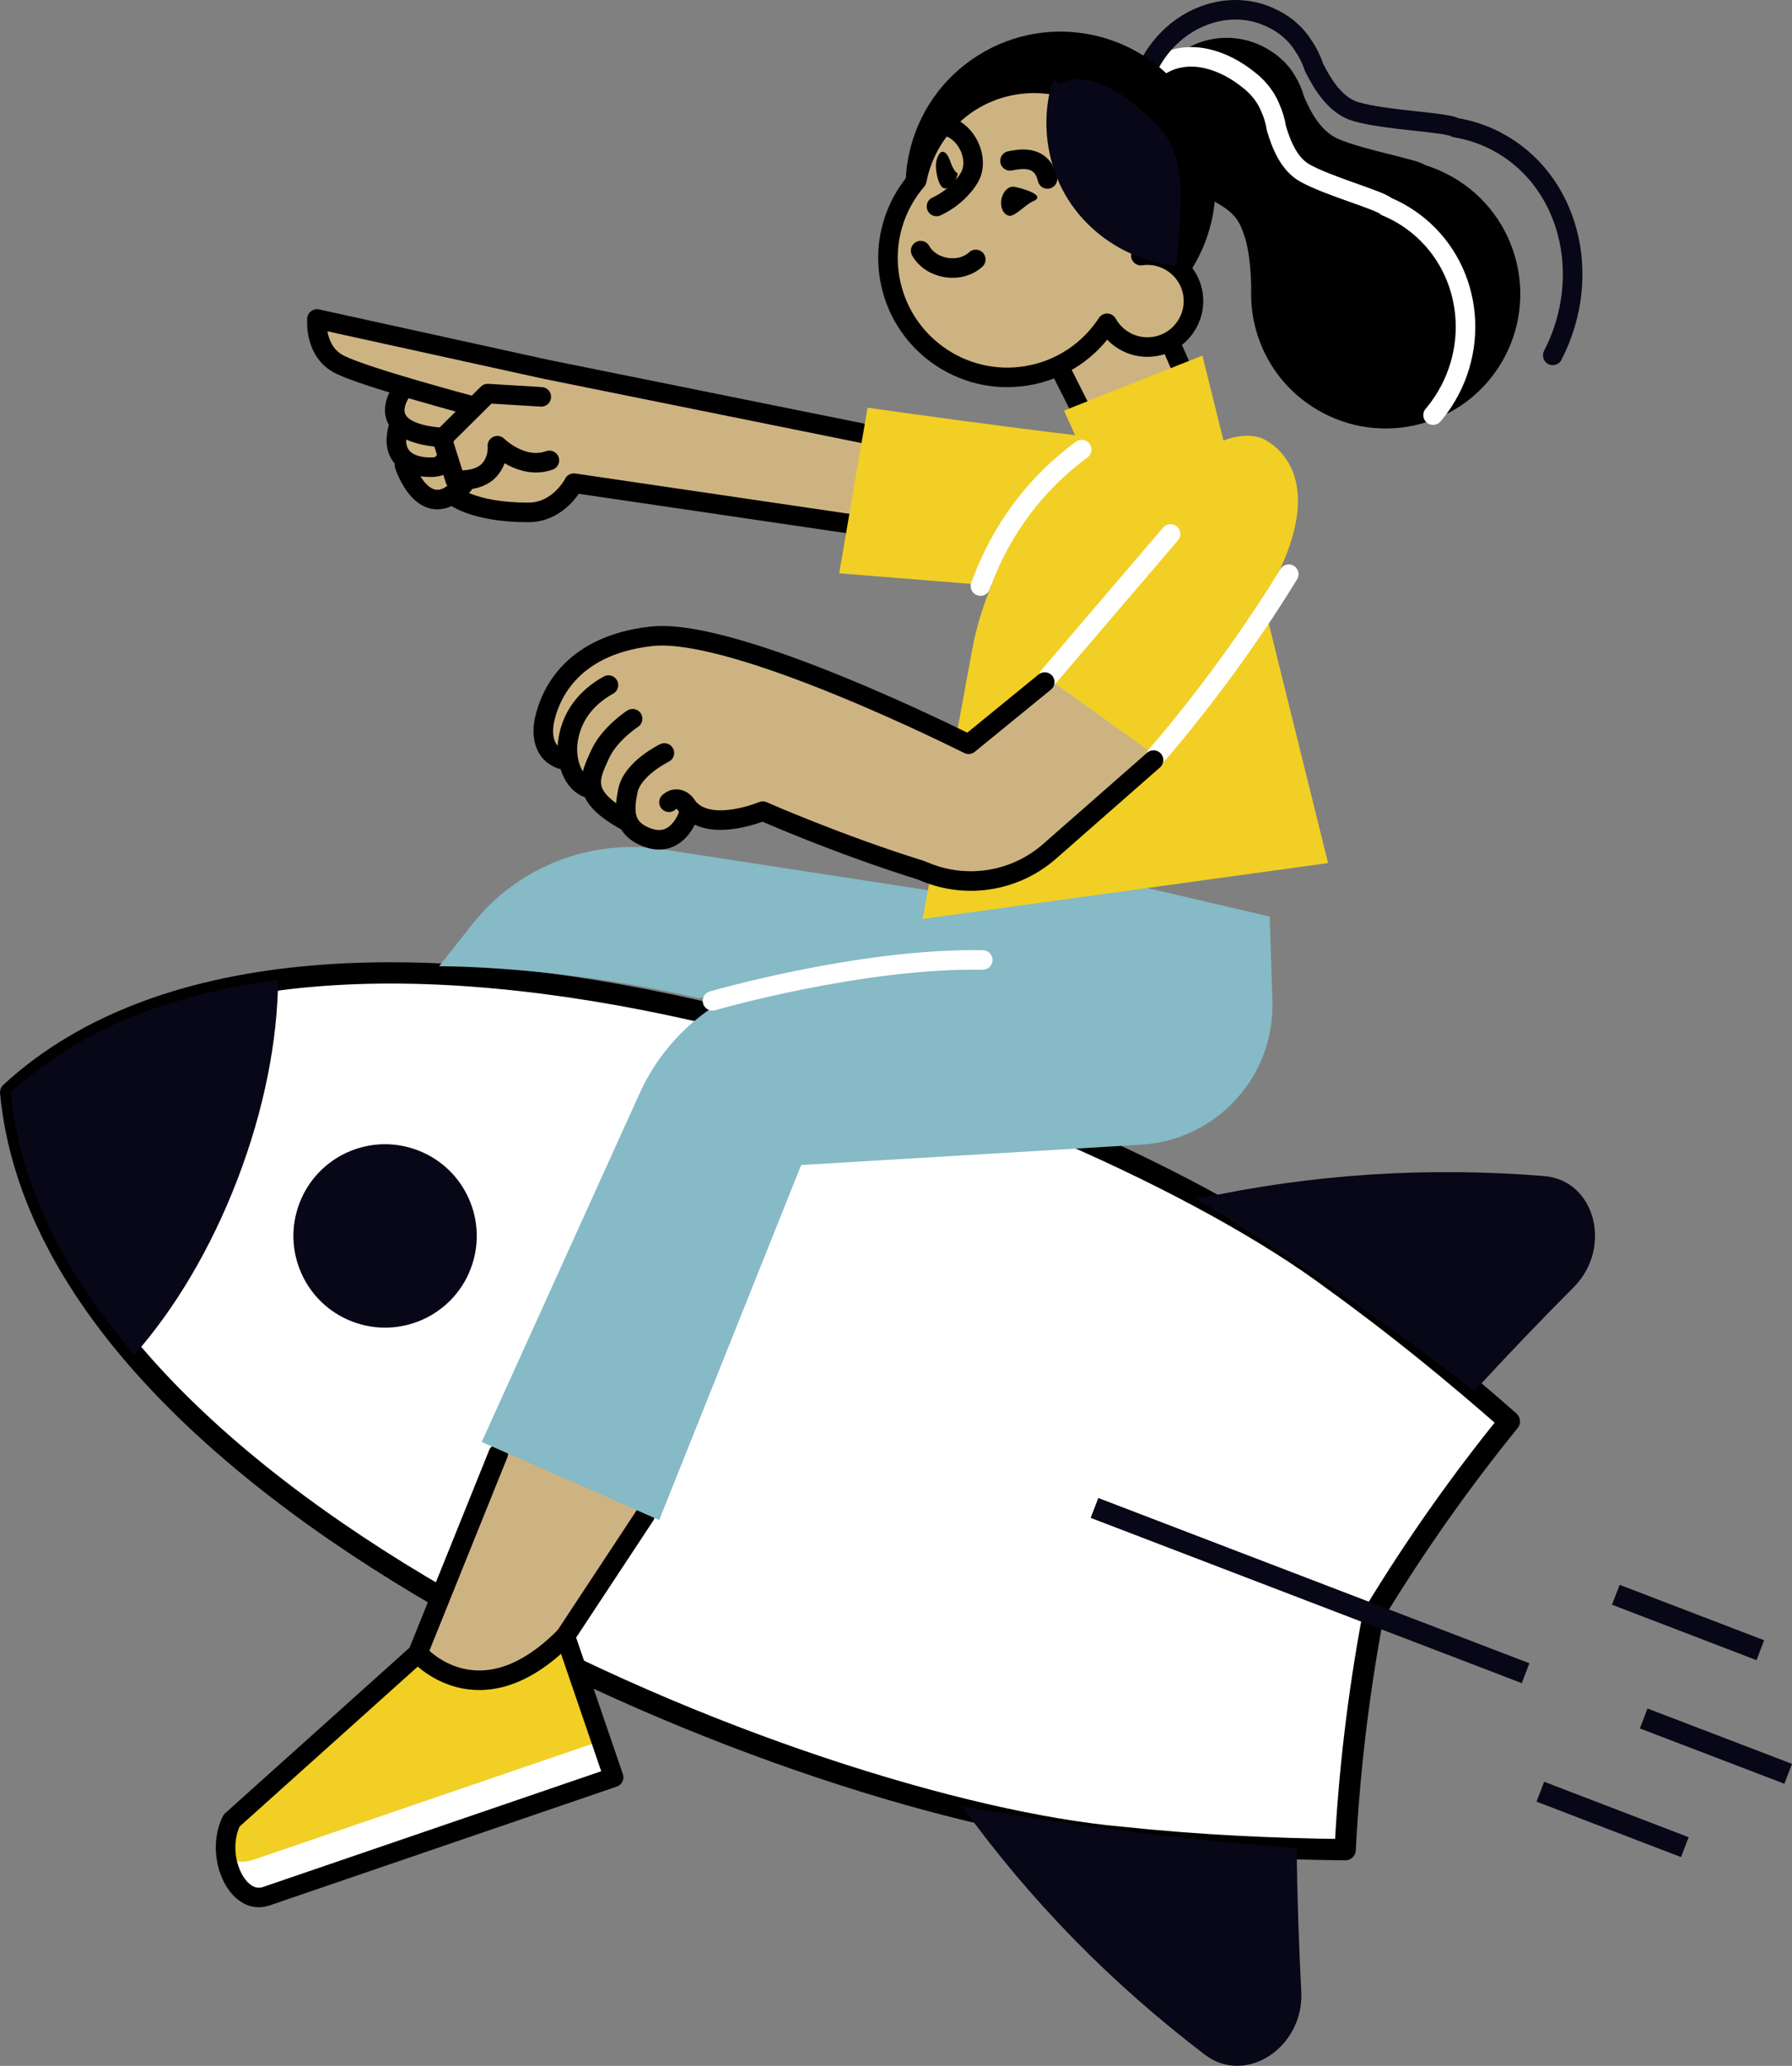 <?xml version="1.0" encoding="UTF-8" standalone="no"?>
<!-- Generator: Adobe Illustrator 26.0.3, SVG Export Plug-In . SVG Version: 6.00 Build 0)  -->

<svg
   version="1.1"
   id="Layer_1"
   x="0px"
   y="0px"
   viewBox="0 0 183.279 211.267"
   xml:space="preserve"
   sodipodi:docname="ViagemIdaVolta.svg"
   width="183.279"
   height="211.267"
   inkscape:version="1.1.2 (b8e25be833, 2022-02-05)"
   xmlns:inkscape="http://www.inkscape.org/namespaces/inkscape"
   xmlns:sodipodi="http://sodipodi.sourceforge.net/DTD/sodipodi-0.dtd"
   xmlns="http://www.w3.org/2000/svg"
   xmlns:svg="http://www.w3.org/2000/svg"><rect x="0" y="0" width="183.279" height="211.267" fill="#808080" stroke="none"/><defs
   id="defs265" /><sodipodi:namedview
   id="namedview263"
   pagecolor="#505050"
   bordercolor="#eeeeee"
   borderopacity="1"
   inkscape:pageshadow="0"
   inkscape:pageopacity="0"
   inkscape:pagecheckerboard="0"
   showgrid="false"
   fit-margin-top="0"
   fit-margin-left="0"
   fit-margin-right="0"
   fit-margin-bottom="0"
   inkscape:zoom="2.9"
   inkscape:cx="91.724138"
   inkscape:cy="51.034483"
   inkscape:window-width="2560"
   inkscape:window-height="1369"
   inkscape:window-x="-8"
   inkscape:window-y="-8"
   inkscape:window-maximized="1"
   inkscape:current-layer="Layer_1" />
<style
   type="text/css"
   id="style138">
	.st0{fill:#FFFFFF;}
	.st1{fill:none;stroke:#000000;stroke-width:2.179;stroke-linecap:round;stroke-linejoin:round;stroke-miterlimit:10;}
	.st2{fill:#080717;}
	.st3{fill:none;stroke:#080717;stroke-width:2.179;}
	.st4{fill:#CEB382;}
	.st5{fill:none;stroke:#000000;stroke-width:2;stroke-linecap:round;stroke-linejoin:round;stroke-miterlimit:10;}
	.st6{fill:#85BAC6;}
	.st7{fill:#F1CF25;}
	.st8{fill:none;stroke:#FFFFFF;stroke-width:2;stroke-linecap:round;stroke-linejoin:round;stroke-miterlimit:10;}
	.st9{fill:none;stroke:#080717;stroke-width:2;stroke-linecap:round;stroke-linejoin:round;stroke-miterlimit:10;}
	.st10{fill:#CEB382;stroke:#000000;stroke-width:2;stroke-linecap:round;stroke-linejoin:round;stroke-miterlimit:10;}
</style>
<g
   id="g260"
   transform="translate(-108.2,-93.707)">
	<g
   id="g164">
		<g
   id="g144">
			<path
   class="st0"
   d="m 245.78,282.87 c 0.39,-7.62 1.29,-15.62 2.87,-24.02 4.44,-7.31 9.11,-13.86 13.92,-19.78 -5.54,-4.87 -11.46,-9.73 -17.91,-14.38 -25.77,-19.34 -103.98,-48.13 -135.37,-19.25 4.05,42.46 81.46,73.32 113.56,76.16 7.9,0.84 15.56,1.19 22.93,1.27 z"
   id="path140" />
			<path
   class="st1"
   d="m 245.78,282.87 c 0.39,-7.62 1.29,-15.62 2.87,-24.02 4.44,-7.31 9.11,-13.86 13.92,-19.78 -5.54,-4.87 -11.46,-9.73 -17.91,-14.38 -25.77,-19.34 -103.98,-48.13 -135.37,-19.25 4.05,42.46 81.46,73.32 113.56,76.16 7.9,0.84 15.56,1.19 22.93,1.27 z"
   id="path142" />
		</g>
		<g
   id="g150">
			<path
   class="st2"
   d="m 269.13,225.37 c 4.04,-4.05 2.23,-10.97 -3.01,-11.39 -11.82,-0.96 -23.75,-0.23 -35.51,2.35 0.49,0.31 1,0.59 1.49,0.9 9.65,6.05 18.59,12.36 26.89,18.74 3.41,-3.71 6.79,-7.24 10.14,-10.6 z"
   id="path146" />
			<path
   class="st2"
   d="m 208.28,278.72 c -0.57,-0.1 -1.14,-0.23 -1.71,-0.33 7.03,9.77 15.43,18.27 24.87,25.45 4.18,3.18 10.15,-0.76 9.85,-6.48 -0.25,-4.74 -0.41,-9.62 -0.48,-14.65 -10.43,-0.79 -21.3,-2.06 -32.53,-3.99 z"
   id="path148" />
		</g>
		<line
   class="st3"
   x1="264.23"
   y1="264.82"
   x2="220.14"
   y2="247.92"
   id="line152" />
		<line
   class="st3"
   x1="291.09"
   y1="275.11"
   x2="276.31"
   y2="269.45"
   id="line154" />
		<line
   class="st3"
   x1="288.24"
   y1="262.47"
   x2="273.46"
   y2="256.8"
   id="line156" />
		<line
   class="st3"
   x1="280.52"
   y1="282.61"
   x2="265.74"
   y2="276.94"
   id="line158" />
		<path
   class="st2"
   d="m 150.94,211.35 c 4.84,1.85 7.25,7.28 5.4,12.11 -1.85,4.84 -7.28,7.25 -12.11,5.4 -4.84,-1.85 -7.25,-7.28 -5.4,-12.11 1.85,-4.84 7.27,-7.26 12.11,-5.4 z"
   id="path160" />
		<path
   class="st2"
   d="m 121.94,232.26 c 4.07,-4.61 7.8,-10.78 10.55,-17.95 2.75,-7.17 4.1,-14.25 4.15,-20.4 -10.74,1.41 -20.24,4.98 -27.34,11.51 0.91,9.61 5.59,18.62 12.64,26.84 z"
   id="path162" />
	</g>
	<g
   id="g258">
		<path
   class="st4"
   d="m 197.08,137.64 -32.91,-6.65 -23.44,-5.15 c -0.13,-0.03 -0.28,0 -0.4,0.08 -0.12,0.08 -0.19,0.21 -0.2,0.35 -0.02,0.15 -0.33,3.68 2.6,5.15 1.12,0.56 3.55,1.36 6.05,2.11 -0.4,0.62 -1.03,1.89 -0.5,3.11 0.07,0.15 0.15,0.29 0.25,0.43 -0.43,1.4 -0.36,2.56 0.21,3.43 0.12,0.18 0.27,0.35 0.44,0.5 -0.09,0.13 -0.13,0.29 -0.08,0.44 0.04,0.14 1.1,3.32 3.28,3.79 0.18,0.04 0.37,0.06 0.55,0.06 0.48,0 0.97,-0.14 1.47,-0.41 0.78,0.52 3.08,1.72 7.83,1.72 2.82,0 4.41,-2.12 4.92,-2.95 l 27.93,4.11 c 0.02,0 0.05,0 0.07,0 0.23,0 0.44,-0.17 0.49,-0.4 l 1.83,-9.14 c 0.06,-0.26 -0.12,-0.52 -0.39,-0.58 z"
   id="path166" />
		<g
   id="g180">
			<path
   class="st5"
   d="m 196.98,138.13 -32.92,-6.65 -23.44,-5.15 c 0,0 -0.33,3.33 2.33,4.66 2.66,1.33 13.3,4.16 13.3,4.16"
   id="path168" />
			<path
   class="st5"
   d="m 149.43,133.48 c 0,0 -3.69,4.49 4.24,4.99"
   id="path170" />
			<path
   class="st5"
   d="m 153.58,140.96 c 0,0 -0.05,0.67 -1.96,0.5 -1.91,-0.17 -3.56,-1.33 -2.6,-4.32"
   id="path172" />
			<path
   class="st5"
   d="m 164.39,140.79 c -2.83,1 -5.32,-1.5 -5.32,-1.5 0,0 0.17,1.39 -0.83,2.49 -1.17,1.3 -3.49,1 -3.49,1 l -1.33,-4.2 4.66,-4.62 5.48,0.33"
   id="path174" />
			<path
   class="st5"
   d="m 149.57,141.29 c 0,0 2.05,6.32 6.01,2"
   id="path176" />
			<path
   class="st5"
   d="m 154.42,144.28 c 0,0 1.99,1.83 7.81,1.83 3.16,0 4.66,-2.99 4.66,-2.99 l 28.27,4.16"
   id="path178" />
		</g>
		<path
   class="st6"
   d="M 181.25,195.79"
   id="path182" />
		<g
   id="g200">
			<path
   class="st4"
   d="m 151.84,264.23 c 0,0 2,2.72 5.63,1.63 3.63,-1.09 7.62,-3.27 9.62,-5.99 2,-2.72 9.62,-14.7 9.62,-14.7 l -16.34,-5.99 c 0.01,0 -11.07,25.05 -8.53,25.05 z"
   id="path184" />
			<g
   id="g192">
				<path
   class="st0"
   d="m 166.02,261.04 4.94,14.43 -35.53,12.16 c -2.98,1.02 -5.32,-4.19 -3.54,-7.74 l 19.06,-17.11 c -0.01,-0.01 6.21,7.26 15.07,-1.74 z"
   id="path186" />
				<path
   class="st7"
   d="m 166.15,261.42 3.53,10.31 -35.53,12.16 c -2.98,1.02 -4.53,-1.88 -2.5,-4.68 l 19.04,-16.35 c 0,0 6.08,6.04 15.46,-1.44 z"
   id="path188" />
				<path
   class="st5"
   d="m 166.02,261.04 4.94,14.43 -35.53,12.16 c -2.98,1.02 -5.32,-4.19 -3.54,-7.74 l 19.06,-17.11 c -0.01,-0.01 6.21,7.26 15.07,-1.74 z"
   id="path190" />
			</g>
			<line
   class="st5"
   x1="150.94"
   y1="262.77"
   x2="159.16"
   y2="242.38"
   id="line194" />
			<line
   class="st5"
   x1="166.02"
   y1="261.04"
   x2="174.17"
   y2="248.68"
   id="line196" />
			<path
   class="st5"
   d="M 160.38,239.18"
   id="path198" />
		</g>
		<path
   class="st6"
   d="m 209.75,191.07 -19.44,2.26 c -7.31,0.85 -13.64,5.47 -16.68,12.17 l -16.16,35.67 18.15,7.99 14.52,-36.31 34.77,-2.08 c 7.73,-0.46 13.68,-6.99 13.43,-14.72 l -0.28,-8.61 -21.78,-5.08 -5.08,3.63 -35.22,-5.42 c -7.4,-1.14 -14.85,1.79 -19.49,7.67 l -3.38,4.28 c 2.9,0 14.16,0.36 26.5,3.27"
   id="path202" />
		<path
   class="st8"
   d="m 181.07,196.06 c 0,0 15.16,-4.4 27.64,-4.18"
   id="path204" />
		<g
   id="g230">
			<path
   d="m 257.46,112.24 c -1.12,-0.73 -2.31,-1.28 -3.52,-1.65 -0.65,-0.57 -6.23,-1.53 -8.86,-2.67 -1.77,-0.76 -2.81,-2.71 -3.5,-4.31 -0.2,-0.73 -0.5,-1.44 -0.9,-2.09 -0.93,-1.69 -2.52,-2.6 -2.52,-2.6 -3.8,-2.49 -8.9,-1.42 -11.39,2.38 -2.49,3.8 -1.42,8.9 2.38,11.39 0.59,0.39 1.21,0.69 1.85,0.91 3.38,1.63 3.85,2.33 4.52,4.38 0.53,1.61 0.63,4.11 0.65,5.19 -0.2,4.69 2,9.36 6.22,12.11 6.36,4.16 14.9,2.38 19.06,-3.98 4.15,-6.36 2.37,-14.9 -3.99,-19.06 z"
   id="path206" />
			<path
   class="st8"
   d="m 254.77,136.16 c 0.06,-0.07 0.12,-0.14 0.18,-0.21 4.78,-5.91 4.01,-14.5 -1.71,-19.18 -1.01,-0.82 -2.1,-1.47 -3.24,-1.94 -0.56,-0.62 -5.89,-2.06 -8.33,-3.42 -1.64,-0.91 -2.43,-2.93 -2.92,-4.56 -0.11,-0.74 -0.33,-1.46 -0.64,-2.15 -0.71,-1.76 -2.16,-2.79 -2.16,-2.79 -2.62,-2.14 -6.1,-3.24 -8.93,-1.6"
   id="path208" />
			<path
   class="st9"
   d="m 267.01,130.05 c 4.25,-8.27 1.63,-18.09 -5.85,-21.94 -1.32,-0.68 -2.69,-1.12 -4.1,-1.35 -0.77,-0.56 -7.14,-0.74 -10.2,-1.64 -2.05,-0.6 -3.37,-2.74 -4.26,-4.51 -0.28,-0.83 -0.67,-1.62 -1.17,-2.33 -1.17,-1.85 -3.03,-2.65 -3.03,-2.65 -4.47,-2.3 -10.15,-0.16 -12.69,4.78"
   id="path210" />
			<circle
   transform="matrix(0.846,-0.534,0.534,0.846,-26.796,132.977)"
   cx="216.56"
   cy="112.83"
   id="ellipse212"
   r="15.84" />
			<path
   class="st10"
   d="m 232.98,142.12 c 0.06,0.43 -9.1,1.86 -9.76,1.92 -0.34,0.03 -7.78,-15.12 -7.99,-15.33 l 8.88,-8.19 c 0.01,0 8.33,17.5 8.87,21.6 z"
   id="path214" />
			<path
   class="st10"
   d="m 224.88,119.85 c 1.1,-2.21 1.55,-4.76 1.12,-7.38 -1.09,-6.66 -7.37,-11.17 -14.02,-10.08 -5.2,0.85 -9.07,4.87 -10.01,9.75 -2.27,2.64 -3.4,6.22 -2.79,9.92 1.09,6.66 7.37,11.17 14.02,10.08 3.52,-0.58 6.42,-2.6 8.23,-5.37 0.94,1.69 2.86,2.7 4.88,2.37 2.57,-0.42 4.31,-2.84 3.89,-5.41 -0.42,-2.52 -2.79,-4.25 -5.32,-3.88 z"
   id="path216" />
			<path
   class="st5"
   d="m 202.36,119.34 c 1.07,1.92 4.03,2.39 5.64,0.9"
   id="path218" />
			<path
   class="st5"
   d="m 211.5,110.16 c 0.83,-0.15 3.23,-0.75 3.83,1.85"
   id="path220" />
			<path
   class="st5"
   d="m 205.12,106.65 c 1.95,0.54 3.27,3.28 2.26,5.15 -0.45,0.83 -1.63,2.21 -3.4,3.02"
   id="path222" />
			<path
   d="m 203.98,110.13 c -0.22,0.8 0.2,2.72 0.78,2.83 0.59,0.11 1.13,-0.48 1.34,-1.28 0.16,-0.64 -0.09,0.32 -0.79,-1.68 -0.2,-0.56 -0.89,-1.48 -1.33,0.13 z"
   id="path224" />
			<path
   d="m 210.62,114.09 c -0.15,0.82 0.2,1.57 0.79,1.68 0.59,0.11 1.68,-1.16 2.45,-1.48 1.5,-0.63 -1.31,-1.37 -1.9,-1.48 -0.59,-0.11 -1.19,0.47 -1.34,1.28 z"
   id="path226" />
			<path
   class="st2"
   d="m 228.95,114.47 c -0.04,2.02 -0.2,4.04 -0.42,6.05 -0.02,0.17 -0.16,0.35 -0.35,0.32 -1.75,-0.21 -3.44,-0.73 -5.01,-1.53 -2.87,-1.47 -5.24,-3.86 -6.59,-6.79 -1.47,-3.21 -1.77,-6.92 -0.79,-10.31 0.11,-0.39 0.66,-0.24 0.64,0.12 1.34,-0.8 3.11,-0.55 4.51,0.02 1.55,0.63 2.89,1.67 4.15,2.76 1.36,1.17 2.57,2.39 3.19,4.12 0.61,1.66 0.7,3.47 0.67,5.24 z"
   id="path228" />
		</g>
		<path
   class="st7"
   d="m 217.02,135.7 14.16,-5.63 12.85,51.9 -41.47,5.72 5.06,-27.48 c 1.15,-6.25 4.15,-12.02 8.61,-16.55 l 2.6,-3.97 z"
   id="path232" />
		<path
   class="st7"
   d="m 225.49,138.79 c -1.45,0.48 -28.56,-3.39 -28.56,-3.39 l -2.9,16.94 24.21,1.94 z"
   id="path234" />
		<path
   class="st8"
   d="m 208.48,153.64 c 1.51,-4.2 4.49,-9.65 10.35,-13.95"
   id="path236" />
		<path
   class="st7"
   d="m 237.12,138.47 c 0,0 7.05,2.53 2.02,13.41 -5.47,11.83 -11.75,20.83 -11.75,20.83 l -15.38,-10.91 12.47,-14.58 c -0.01,0 6.59,-10.49 12.64,-8.75 z"
   id="path238" />
		<path
   class="st4"
   d="m 226.48,171.04 -11.14,-7.98 c -0.18,-0.13 -0.43,-0.12 -0.61,0.02 l -7.54,6.15 c -2.87,-1.43 -24.11,-11.85 -32.42,-10.94 -8.18,0.9 -10.59,5.82 -11.31,8.67 -0.6,2.39 0.17,4.26 2.01,4.88 0.15,0.05 0.3,0.02 0.43,-0.06 0.32,1.41 1.11,2.65 2.37,3.03 0.04,0.01 0.08,0.01 0.12,0.02 0.41,1.02 1.45,2.09 3.59,3.27 0.03,0.02 0.07,0.02 0.1,0.03 0.37,0.72 1.06,1.33 2.25,1.75 0.44,0.15 0.87,0.23 1.28,0.23 0.48,0 0.94,-0.11 1.37,-0.32 1.25,-0.62 1.85,-1.92 2.04,-2.43 2.4,1.54 6.25,0.22 7.19,-0.14 1.24,0.54 8.26,3.55 15.97,5.95 l 0.55,0.22 c 1.56,0.63 3.19,0.94 4.8,0.94 3.02,0 6,-1.09 8.37,-3.17 l 10.63,-9.33 c 0.11,-0.1 0.18,-0.25 0.17,-0.4 -0.02,-0.17 -0.1,-0.31 -0.22,-0.39 z"
   id="path240" />
		<line
   class="st8"
   x1="215.46"
   y1="162.89"
   x2="227.92"
   y2="148.31"
   id="line242" />
		<path
   class="st8"
   d="m 240.01,152.43 c -6.49,10.62 -13.54,18.54 -13.54,18.54"
   id="path244" />
		<g
   id="g256">
			<path
   class="st5"
   d="m 178.49,176.2 c 2.2,2.8 7.72,0.46 7.72,0.46 0,0 7.58,3.36 16.14,6.03 l 0.55,0.22 c 4.28,1.74 9.18,0.91 12.65,-2.14 l 10.63,-9.33"
   id="path246" />
			<path
   class="st5"
   d="m 165.63,171.36 c -1.86,-0.63 -2.12,-2.56 -1.68,-4.28 0.43,-1.73 2.21,-7.34 10.88,-8.3 8.67,-0.96 32.43,11.04 32.43,11.04 l 7.79,-6.36"
   id="path248" />
			<path
   class="st5"
   d="m 170.43,163.77 c -1.52,0.84 -3.72,2.55 -4.15,5.79 -0.27,1.99 0.54,4.27 2.14,4.76"
   id="path250" />
			<path
   class="st5"
   d="m 172.9,167.21 c 0,0 -2.36,1.52 -3.32,3.63 -1.07,2.36 -2.13,4.2 2.63,6.81"
   id="path252" />
			<path
   class="st5"
   d="m 176.15,170.71 c 0,0 -3.27,1.59 -3.73,3.85 -0.4,1.98 -0.56,3.91 2.08,4.83 2.64,0.92 3.84,-1.56 4.11,-2.37 0.26,-0.8 -0.91,-2.23 -1.99,-1.27"
   id="path254" />
		</g>
	</g>
</g>
</svg>
